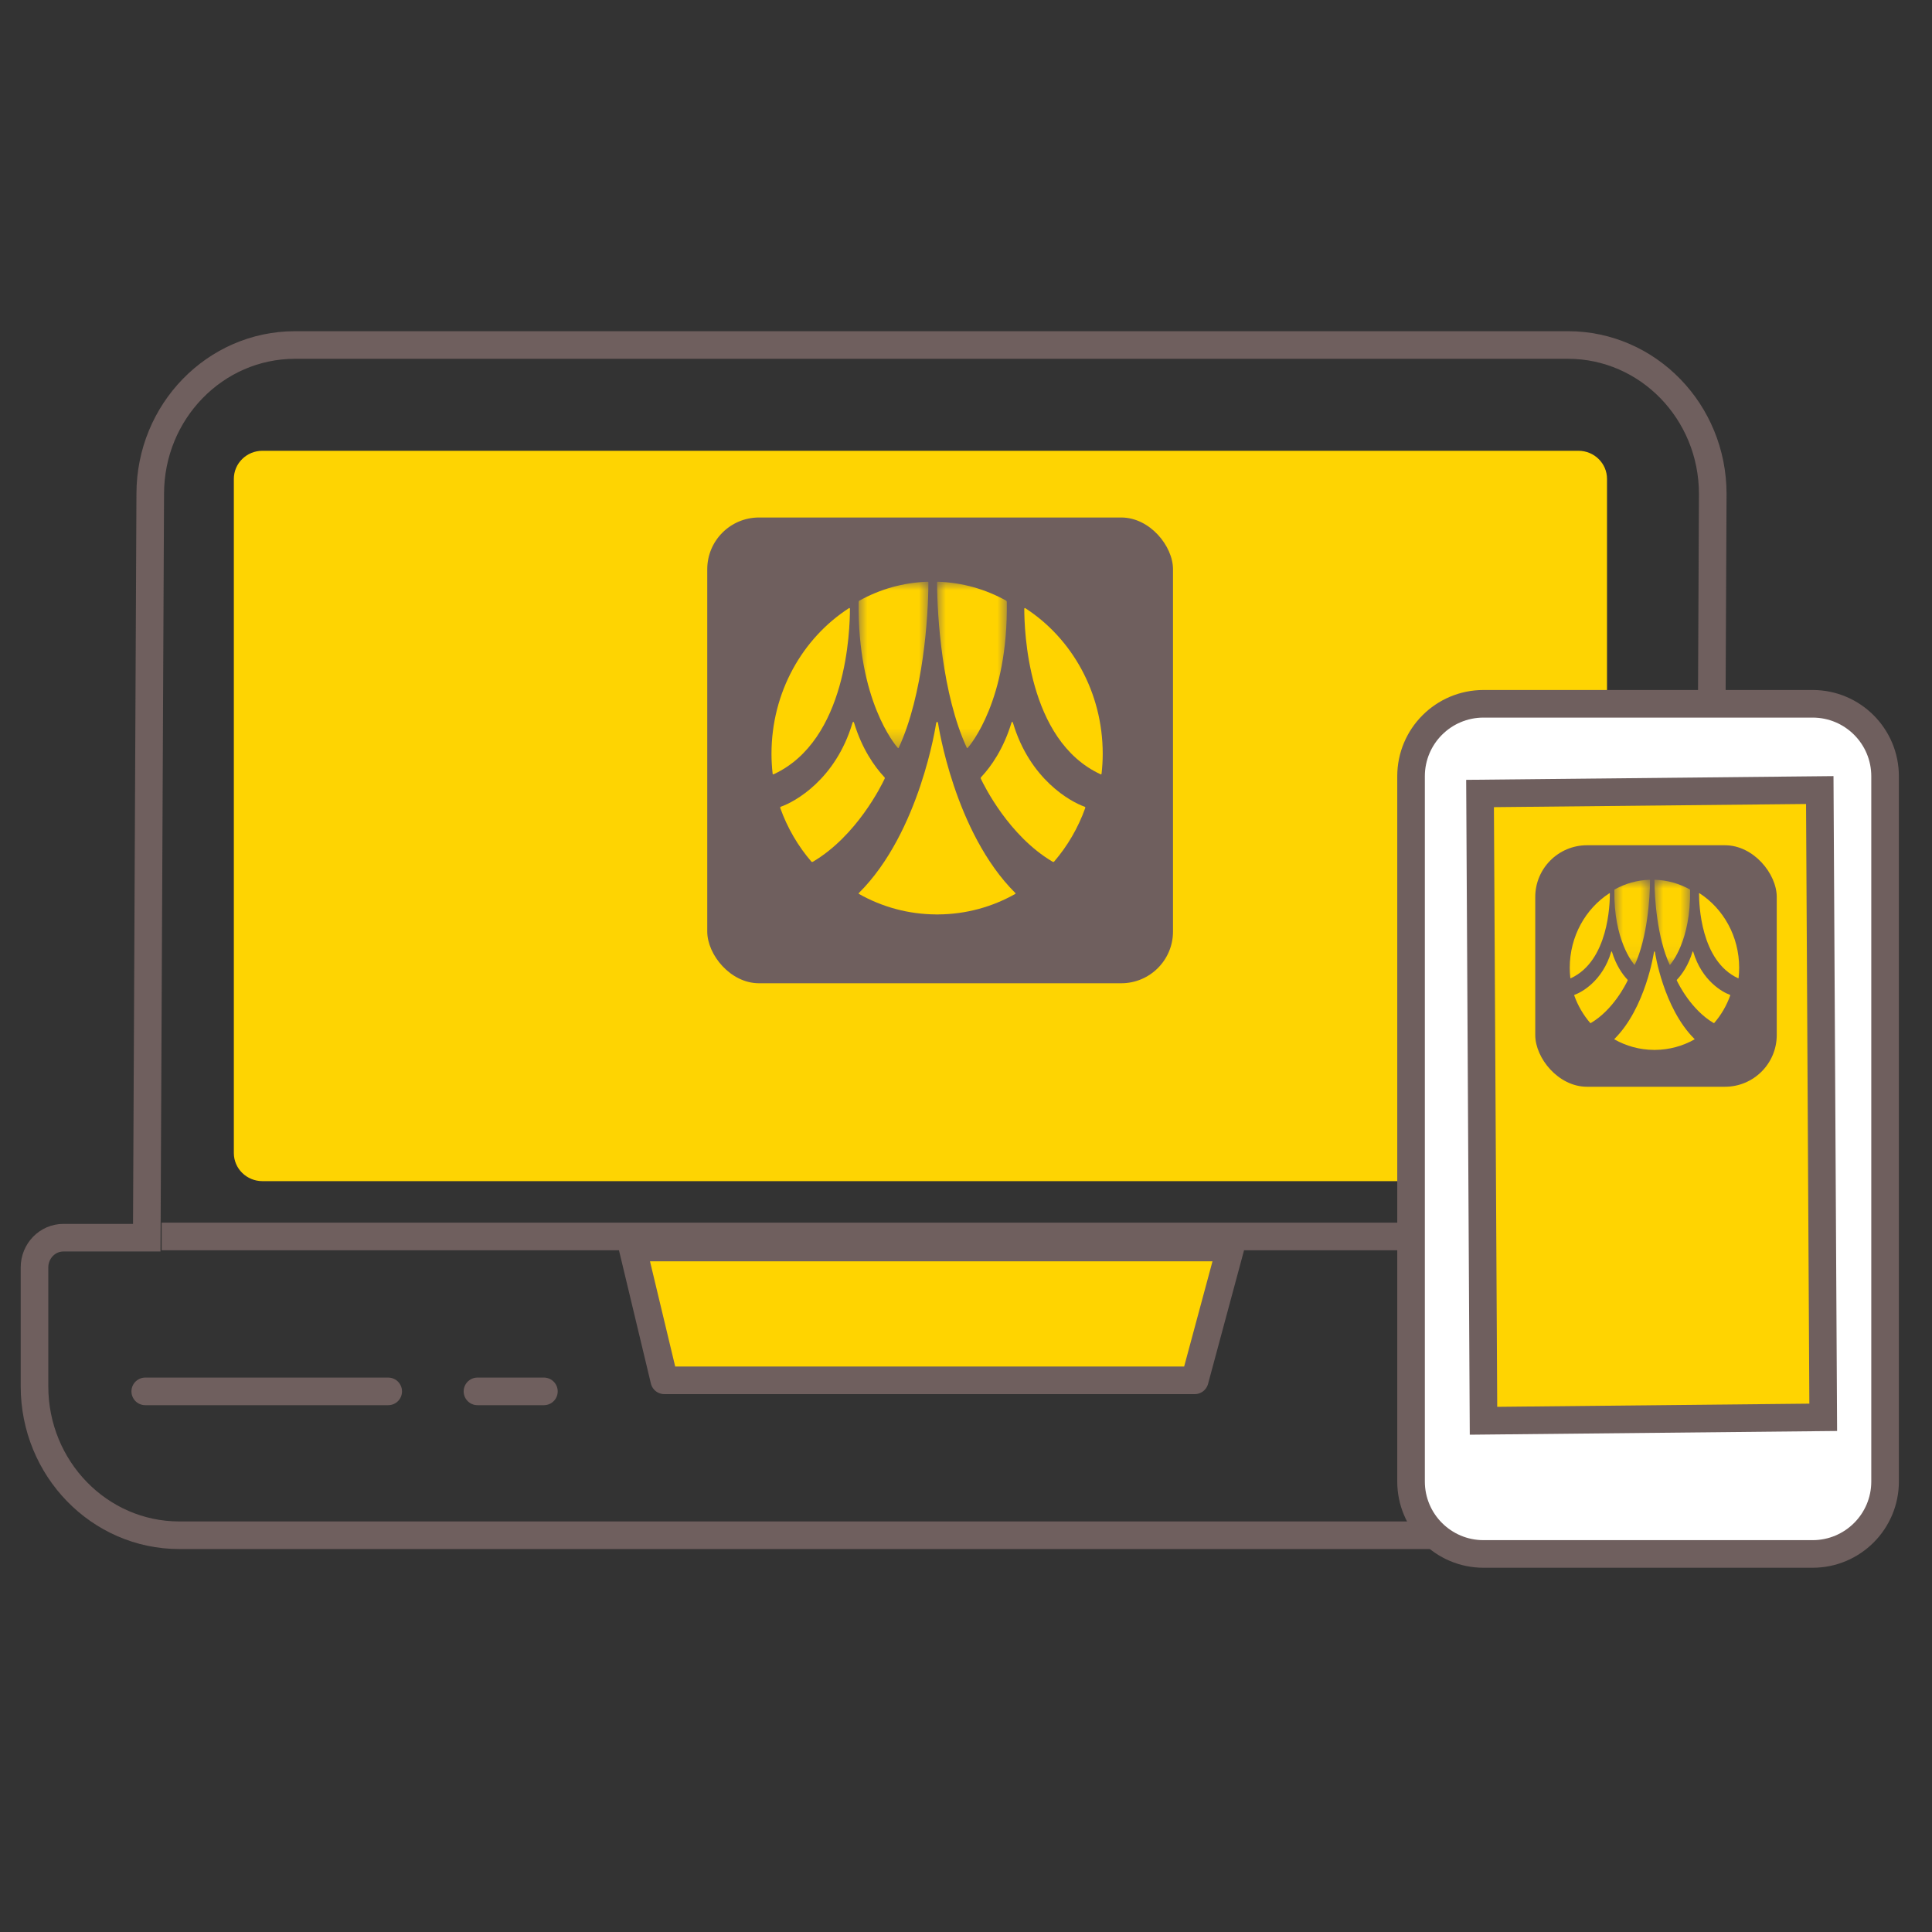 <?xml version="1.0" encoding="UTF-8"?>
<svg width="112px" height="112px" viewBox="0 0 112 112" version="1.1" xmlns="http://www.w3.org/2000/svg" xmlns:xlink="http://www.w3.org/1999/xlink">
    <rect x="0" y="0" width="112" height="112" fill="#333333" stroke="none"/>
    <title>Icon/112px/Other/Online</title>
    <defs>
        <polygon id="path-1" points="6.52679854e-16 0 2.068 0 2.068 4.933 0 4.933 0 4.17305757e-15"></polygon>
        <polygon id="path-3" points="1.30483066e-15 0 2.068 0 2.068 4.933 0 4.933 0 4.17305757e-15"></polygon>
        <polygon id="path-5" points="1.27610165e-15 0 4.043 0 4.043 9.645 0 9.645 0 8.15904704e-15"></polygon>
        <polygon id="path-7" points="2.5511689e-15 0 4.043 0 4.043 9.645 0 9.645 0 8.15904704e-15"></polygon>
    </defs>
    <g id="Icon/112px/Other/Online" stroke="none" stroke-width="1" fill="none" fill-rule="evenodd">
        <rect id="Rectangle" x="0" y="0" width="112" height="112"></rect>
        <g id="icon" transform="translate(2, 20)">
            <g>
                <path d="M97.089,51.75 L97.29,8.625 C97.285,3.864 93.533,0.005 88.903,0 L15.097,0 C10.47,0.005 6.718,3.858 6.71,8.617 L6.508,51.75 L1.677,51.75 C0.751,51.75 0,52.522 0,53.475 L0,60.375 C0.005,65.136 3.757,68.995 8.387,69 L95.613,69 C100.243,68.995 103.995,65.136 104,60.375 L104,53.475 C104,52.522 103.249,51.75 102.323,51.75 L97.089,51.75 Z" id="Fill-1" stroke="#6F5F5E" stroke-width="1.6"></path>
                <path d="M91.16,46.843 L91.16,7.761 C91.16,6.861 90.418,6.132 89.502,6.132 L13.214,6.132 C12.298,6.132 11.556,6.861 11.556,7.761 L11.556,46.843 C11.556,47.743 12.298,48.472 13.214,48.472 L89.502,48.472 C90.418,48.472 91.16,47.743 91.16,46.843" id="Fill-1" fill="#FED402"></path>
                <line x1="7.371" y1="51.679" x2="97.428" y2="51.679" id="Path" stroke="#6F5F5E" stroke-width="1.6"></line>
                <polygon id="Fill-1" stroke="#6F5F5E" stroke-width="1.6" fill="#FFD400" stroke-linejoin="round" points="34.667 52.321 36.511 60.019 67.259 60.019 69.333 52.321"></polygon>
                <line x1="6.42" y1="60.66" x2="20.505" y2="60.66" id="Path-11" stroke="#6F5F5E" stroke-width="1.6" stroke-linecap="round"></line>
                <line x1="25.679" y1="60.66" x2="29.531" y2="60.66" id="Path-11-Copy" stroke="#6F5F5E" stroke-width="1.6" stroke-linecap="round"></line>
            </g>
            <g id="mobile" transform="translate(79, 20)">
                <path d="M24.08,0.8 C25.24,0.8 26.29,1.27 27.05,2.03 C27.81,2.79 28.28,3.84 28.28,5 L28.28,5 L28.28,45.884 C28.28,47.044 27.81,48.094 27.05,48.854 C26.29,49.614 25.24,50.084 24.08,50.084 L24.08,50.084 L5,50.084 C3.84,50.084 2.79,49.614 2.03,48.854 C1.27,48.094 0.8,47.044 0.8,45.884 L0.8,45.884 L0.8,5 C0.8,3.84 1.27,2.79 2.03,2.03 C2.79,1.27 3.84,0.8 5,0.8 L5,0.8 L24.08,0.8 Z" id="Rectangle" stroke="#6F5F5E" stroke-width="1.6" fill="#FFFFFF"></path>
                <path d="M24.494,5.8 L24.694,42.163 L5,42.363 L4.8,6 L24.494,5.8 Z" id="Rectangle-Copy" stroke="#6F5F5E" stroke-width="1.6" fill="#FFD401"></path>
                <g id="logo" transform="translate(8, 9)">
                    <rect id="Rectangle" fill="#6F5F5E" x="0" y="0" width="14" height="14" rx="3"></rect>
                    <g id="krungsri_logo" transform="translate(2, 2)">
                        <path d="M3.351,5.798 L3.351,5.798 C3.349,5.796 3.347,5.794 3.347,5.794 L3.347,5.794 C3.045,5.473 2.68,4.945 2.449,4.184 C2.449,4.184 2.44,4.154 2.425,4.154 C2.411,4.154 2.401,4.185 2.401,4.185 C1.903,5.862 0.695,6.525 0.28,6.669 L0.28,6.67 C0.257,6.678 0.257,6.696 0.26,6.708 C0.47,7.299 0.787,7.838 1.184,8.3 C1.191,8.307 1.206,8.313 1.227,8.303 C2.522,7.539 3.257,6.05 3.355,5.841 C3.366,5.819 3.356,5.804 3.351,5.798" id="Fill-1" fill="#FFD300"></path>
                        <path d="M6.212,5.798 L6.212,5.798 C6.214,5.796 6.216,5.794 6.216,5.794 L6.216,5.794 C6.518,5.473 6.883,4.945 7.114,4.184 C7.114,4.184 7.124,4.154 7.138,4.154 C7.151,4.154 7.161,4.185 7.161,4.185 C7.66,5.862 8.869,6.525 9.283,6.669 L9.283,6.67 C9.305,6.678 9.306,6.696 9.303,6.708 C9.092,7.299 8.776,7.838 8.378,8.3 C8.371,8.307 8.357,8.313 8.336,8.303 C7.041,7.539 6.306,6.05 6.207,5.841 C6.197,5.819 6.207,5.804 6.212,5.798" id="Fill-3" fill="#FFD300"></path>
                        <path d="M7.229,9.228 L7.229,9.228 C5.417,7.426 4.942,4.21 4.942,4.21 C4.942,4.21 4.935,4.154 4.911,4.154 C4.887,4.154 4.879,4.21 4.879,4.21 C4.879,4.21 4.405,7.426 2.591,9.228 L2.592,9.228 C2.592,9.228 2.574,9.244 2.594,9.257 C3.272,9.639 4.051,9.859 4.879,9.864 C4.89,9.865 4.9,9.866 4.911,9.866 C4.921,9.866 4.931,9.865 4.942,9.864 C5.77,9.859 6.549,9.639 7.228,9.257 C7.247,9.244 7.229,9.228 7.229,9.228" id="Fill-5" fill="#FFD300"></path>
                        <path d="M7.523,0.782 C7.496,0.767 7.495,0.805 7.495,0.805 C7.498,1.404 7.574,4.701 9.759,5.71 C9.779,5.717 9.786,5.7 9.787,5.697 C9.808,5.502 9.821,5.304 9.821,5.104 C9.821,3.274 8.9,1.673 7.523,0.782" id="Fill-7" fill="#FFD300"></path>
                        <path d="M2.298,0.782 C2.325,0.767 2.326,0.805 2.326,0.805 C2.324,1.404 2.248,4.701 0.061,5.71 C0.041,5.717 0.036,5.7 0.034,5.697 C0.013,5.502 5.70971841e-15,5.304 5.70971841e-15,5.104 C5.70971841e-15,3.274 0.92,1.673 2.298,0.782" id="Fill-9" fill="#FFD300"></path>
                        <g id="Group-13" transform="translate(4.911, 0)">
                            <mask id="mask-2" fill="white">
                                <use xlink:href="#path-1"></use>
                            </mask>
                            <g id="Clip-12"></g>
                            <path d="M2.05,0.562 C1.439,0.223 0.75,0.023 0.018,0 C-0.002,-0.001 4.55609267e-05,0.025 4.55609267e-05,0.025 C4.55609267e-05,1.02 0.15,3.348 0.881,4.923 C0.886,4.938 0.9,4.932 0.904,4.929 C0.906,4.928 0.908,4.927 0.908,4.925 C0.981,4.843 2.11,3.519 2.066,0.596 C2.065,0.576 2.056,0.566 2.05,0.562" id="Fill-11" fill="#FFD300" mask="url(#mask-2)"></path>
                        </g>
                        <g id="Group-16" transform="translate(2.585, 0)">
                            <mask id="mask-4" fill="white">
                                <use xlink:href="#path-3"></use>
                            </mask>
                            <g id="Clip-15"></g>
                            <path d="M0.018,0.562 C0.628,0.223 1.318,0.023 2.049,0 C2.069,-0.001 2.068,0.025 2.068,0.025 C2.068,1.02 1.918,3.348 1.188,4.923 C1.181,4.938 1.168,4.932 1.164,4.929 C1.162,4.928 1.161,4.927 1.16,4.925 C1.087,4.843 -0.043,3.519 0.001,0.596 C0.003,0.576 0.013,0.566 0.018,0.562" id="Fill-14" fill="#FFD300" mask="url(#mask-4)"></path>
                        </g>
                    </g>
                </g>
            </g>
            <g id="logo" transform="translate(39, 10)">
                <rect id="Rectangle" fill="#6F5F5E" x="0" y="0" width="27" height="27" rx="3"></rect>
                <g id="krungsri_logo" transform="translate(3.724, 3.724)">
                    <path d="M6.552,11.335 L6.552,11.335 C6.547,11.332 6.544,11.329 6.544,11.329 L6.544,11.328 C5.954,10.7 5.241,9.668 4.788,8.18 C4.788,8.18 4.77,8.122 4.742,8.122 C4.713,8.122 4.695,8.183 4.695,8.183 C3.72,11.461 1.359,12.757 0.547,13.04 L0.547,13.041 C0.502,13.058 0.502,13.092 0.508,13.116 C0.92,14.271 1.538,15.326 2.315,16.228 C2.329,16.241 2.358,16.253 2.399,16.233 C4.931,14.739 6.368,11.828 6.559,11.42 C6.581,11.377 6.562,11.348 6.552,11.335" id="Fill-1" fill="#FFD300"></path>
                    <path d="M12.146,11.335 L12.146,11.335 C12.15,11.332 12.153,11.329 12.153,11.329 L12.153,11.328 C12.744,10.7 13.458,9.668 13.909,8.18 C13.909,8.18 13.928,8.122 13.956,8.122 C13.982,8.122 14.001,8.183 14.001,8.183 C14.977,11.461 17.339,12.757 18.149,13.04 L18.149,13.041 C18.193,13.058 18.195,13.092 18.189,13.116 C17.776,14.271 17.158,15.326 16.381,16.228 C16.368,16.241 16.34,16.253 16.299,16.233 C13.766,14.739 12.329,11.828 12.137,11.42 C12.116,11.377 12.135,11.348 12.146,11.335" id="Fill-3" fill="#FFD300"></path>
                    <path d="M14.134,18.043 L14.134,18.043 C10.591,14.519 9.662,8.231 9.662,8.231 C9.662,8.231 9.648,8.122 9.602,8.122 C9.554,8.122 9.54,8.231 9.54,8.231 C9.54,8.231 8.612,14.519 5.067,18.043 L5.068,18.043 C5.068,18.043 5.033,18.074 5.071,18.099 C6.398,18.847 7.92,19.277 9.54,19.286 C9.56,19.288 9.58,19.289 9.602,19.289 C9.621,19.289 9.641,19.288 9.662,19.286 C11.282,19.277 12.805,18.847 14.131,18.099 C14.169,18.074 14.134,18.043 14.134,18.043" id="Fill-5" fill="#FFD300"></path>
                    <path d="M14.709,1.53 C14.656,1.5 14.654,1.574 14.654,1.574 C14.66,2.745 14.808,9.192 19.081,11.164 C19.12,11.178 19.133,11.144 19.134,11.138 C19.176,10.757 19.202,10.371 19.202,9.979 C19.202,6.402 17.402,3.27 14.709,1.53" id="Fill-7" fill="#FFD300"></path>
                    <path d="M4.494,1.53 C4.546,1.5 4.548,1.574 4.548,1.574 C4.543,2.745 4.395,9.192 0.119,11.164 C0.081,11.178 0.07,11.144 0.067,11.138 C0.025,10.757 1.11634839e-14,10.371 1.11634839e-14,9.979 C1.11634839e-14,6.402 1.8,3.27 4.494,1.53" id="Fill-9" fill="#FFD300"></path>
                    <g id="Group-13" transform="translate(9.601, 0)">
                        <mask id="mask-6" fill="white">
                            <use xlink:href="#path-5"></use>
                        </mask>
                        <g id="Clip-12"></g>
                        <path d="M4.008,1.099 C2.814,0.435 1.467,0.045 0.035,0 C-0.004,-0.001 8.9079467e-05,0.049 8.9079467e-05,0.049 C8.9079467e-05,1.994 0.293,6.546 1.722,9.625 C1.733,9.655 1.759,9.644 1.768,9.638 C1.771,9.634 1.775,9.633 1.776,9.629 C1.919,9.468 4.126,6.881 4.04,1.166 C4.038,1.126 4.02,1.107 4.008,1.099" id="Fill-11" fill="#FFD300" mask="url(#mask-6)"></path>
                    </g>
                    <g id="Group-16" transform="translate(5.053, 0)">
                        <mask id="mask-8" fill="white">
                            <use xlink:href="#path-7"></use>
                        </mask>
                        <g id="Clip-15"></g>
                        <path d="M0.036,1.099 C1.229,0.435 2.577,0.045 4.006,0 C4.046,-0.001 4.042,0.049 4.042,0.049 C4.042,1.994 3.749,6.546 2.322,9.625 C2.309,9.655 2.284,9.644 2.275,9.638 C2.272,9.634 2.271,9.633 2.267,9.629 C2.125,9.468 -0.084,6.881 0.002,1.166 C0.006,1.126 0.025,1.107 0.036,1.099" id="Fill-14" fill="#FFD300" mask="url(#mask-8)"></path>
                    </g>
                </g>
            </g>
        </g>
    </g>
</svg>